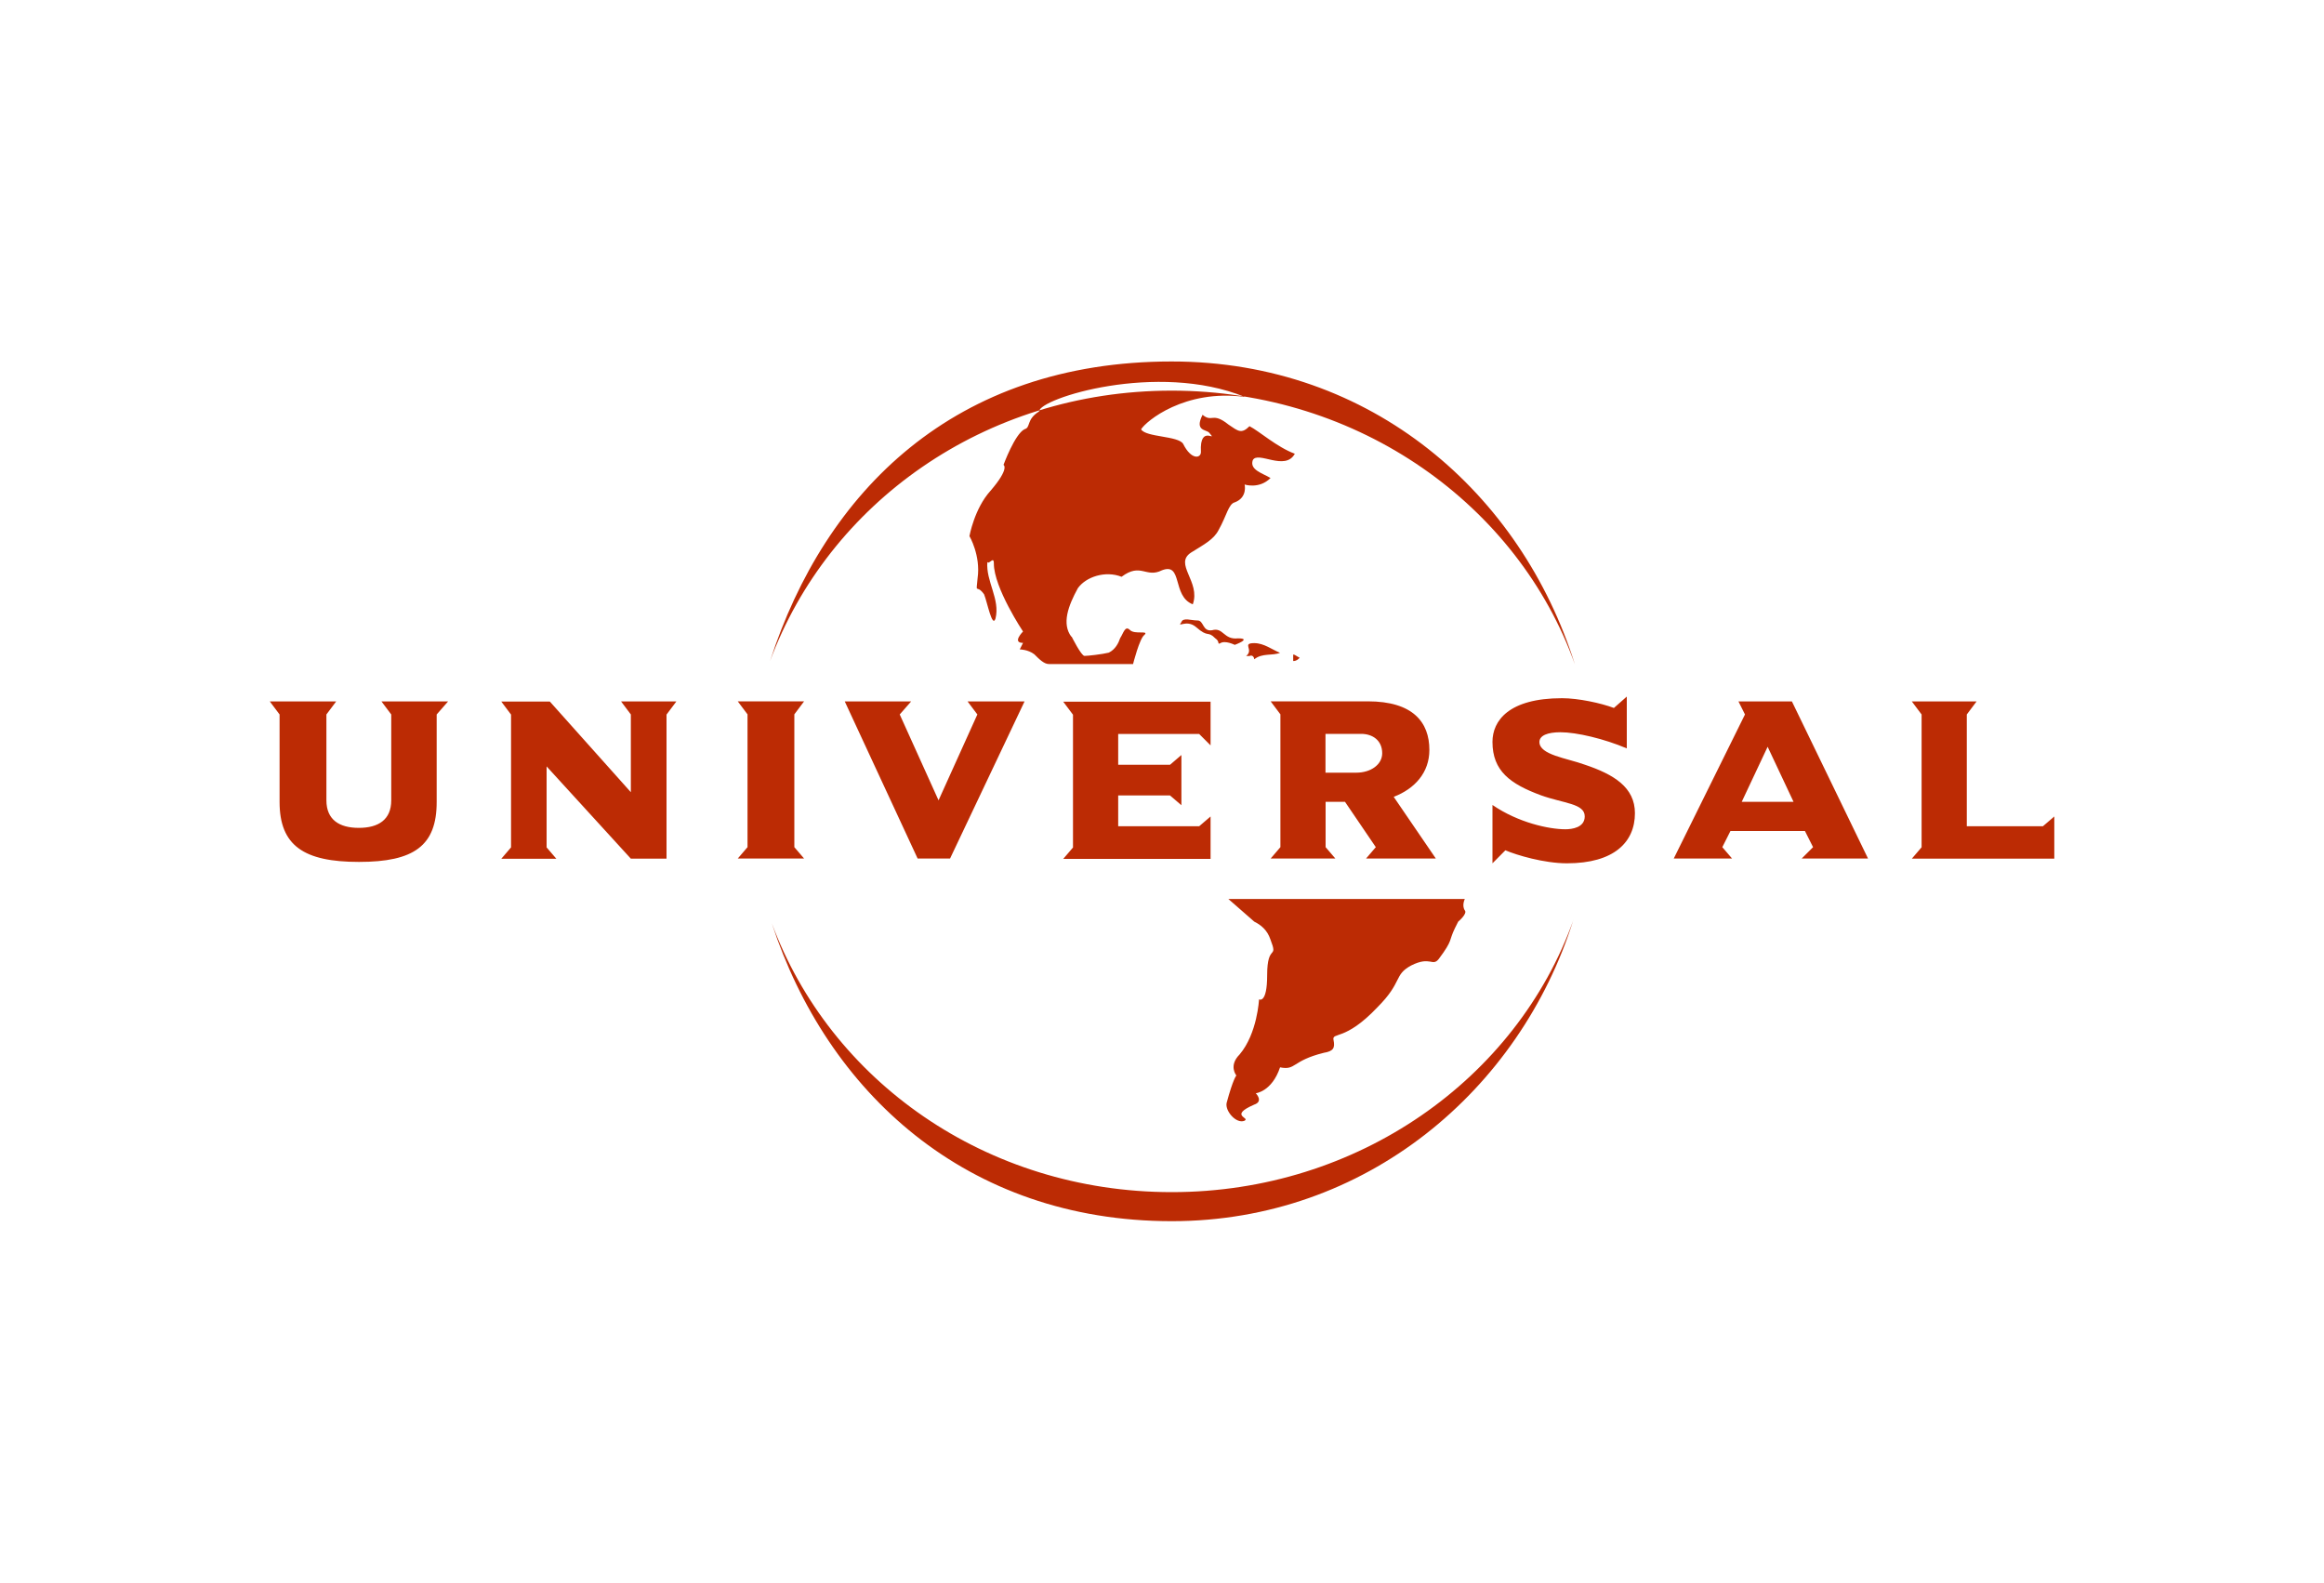 <svg viewBox="0 0 200 136.21" xmlns="http://www.w3.org/2000/svg" id="Layer_1"><defs><style>.cls-1{fill:#bc2b04;fill-rule:evenodd;}</style></defs><path d="M66.27,56.89c4.74-14.63,15.89-25.78,34.56-25.78,17.28,0,30.1,11.43,34.7,26.06-4.88-13.66-18.54-23.55-34.7-23.55s-29.55,9.76-34.56,23.27h0ZM135.4,79.19c-4.88,13.66-18.54,23.41-34.56,23.41s-29.41-9.62-34.42-23.14c4.74,14.49,16.72,25.64,34.42,25.64,16.72,0,29.96-11.29,34.56-25.92h0ZM110.17,56.19c-.7-.28-1.39-.84-2.23-.84-1.11,0,0,.56-.7,1.11h.28c.28-.14.42.14.42.28.7-.56,1.53-.28,2.23-.56h0ZM176.79,73.89v-3.62l-.98.84h-6.55v-9.62l.84-1.12h-5.57l.84,1.12v11.43l-.84.98h12.26ZM154.35,69.01l-2.23-4.74-2.23,4.74h4.46ZM160.76,73.89h-5.71l.98-.98-.7-1.39h-6.41l-.7,1.39.84.98h-5.02l6.13-12.4-.56-1.12h4.6l6.55,13.52h0ZM140.7,69.99c0-2.23-1.81-3.34-4.32-4.18-1.53-.56-3.9-.84-3.9-1.95,0-.56.7-.84,1.81-.84,1.39,0,3.76.56,5.71,1.39v-4.46l-1.11.98c-1.11-.42-3.07-.84-4.46-.84-4.6,0-5.99,1.95-5.99,3.76,0,2.51,1.53,3.62,4.18,4.6,1.95.7,3.76.7,3.76,1.81,0,.98-1.12,1.11-1.67,1.11-1.39,0-4.04-.56-6.27-2.09v5.02l1.11-1.12c.98.42,3.34,1.12,5.3,1.12,4.04,0,5.85-1.81,5.85-4.32h0ZM118.95,64.83c0-1.12-.84-1.67-1.81-1.67h-3.07v3.34h2.65c1.25,0,2.23-.7,2.23-1.67h0ZM123.55,73.89h-5.99l.84-.98-2.65-3.9h-1.67v3.9l.84.98h-5.57l.84-.98v-11.43l-.84-1.12h8.36c3.9,0,5.3,1.81,5.3,4.18,0,1.95-1.25,3.34-3.07,4.04l3.62,5.3h0ZM104.18,73.89v-3.62l-.98.84h-6.97v-2.65h4.46l.98.84v-4.32l-.98.84h-4.46v-2.65h6.97l.98.98v-3.76h-12.68l.84,1.12v11.43l-.84.98h12.68ZM88.15,60.37h-4.88l.84,1.12-3.34,7.39-3.34-7.39.98-1.12h-5.71l6.27,13.52h2.79l6.41-13.52h0ZM69.2,73.89l-.84-.98v-11.43l.84-1.12h-5.71l.84,1.12v11.43l-.84.98h5.71ZM58.19,60.37h-4.74l.84,1.12v6.69l-6.97-7.8h-4.18l.84,1.12v11.43l-.84.98h4.74l-.84-.98v-6.97l7.25,7.94h3.07v-12.4l.84-1.12h0ZM38.54,60.37h-5.71l.84,1.12v7.39c0,1.67-1.11,2.37-2.79,2.37s-2.79-.7-2.79-2.37v-7.39l.84-1.12h-5.71l.84,1.12v7.53c0,3.76,2.09,5.16,6.83,5.16s6.69-1.39,6.69-5.16v-7.53l.98-1.12h0ZM111.85,56.61c-.28-.14-.42-.28-.56-.28v.56c.28,0,.42-.14.56-.28h0ZM126.06,78.35c-.28-.42,0-.98,0-.98h-20.35l2.23,1.95c.56.28,1.11.7,1.39,1.53.7,1.81-.28.28-.28,3.07,0,2.51-.7,2.09-.7,2.09,0,0-.14,2.93-1.67,4.74-.98.98-.28,1.81-.28,1.81,0,0-.28.28-.84,2.37-.14.7.84,1.81,1.53,1.53.56-.28-1.39-.42.84-1.39.84-.28.14-.98.14-.98,0,0,1.39-.14,2.09-2.23,1.39.28.98-.56,3.76-1.25.84-.14.98-.42.84-1.11-.14-.7.98.14,3.76-2.79,2.23-2.23,1.39-2.79,2.93-3.62,1.67-.84,1.81.14,2.37-.56,1.25-1.67.84-1.53,1.39-2.65l.28-.56s.84-.7.56-.98h0ZM92.2,54.8c-.84-1.11-.28-2.65.56-4.18.7-.98,2.37-1.53,3.76-.98,1.67-1.25,2.09.14,3.48-.56,1.81-.7.84,2.23,2.65,2.93.7-1.95-1.67-3.48-.14-4.46,1.12-.7,1.95-1.12,2.37-1.95.7-1.25.84-2.23,1.39-2.37,1.11-.42.84-1.53.84-1.53,0,0,1.25.42,2.23-.56-.7-.42-1.81-.7-1.53-1.53.42-.84,2.79.98,3.62-.56-1.53-.56-3.07-1.95-3.9-2.37-.7.7-.98.42-1.81-.14-1.39-1.12-1.39-.14-2.23-.84-.7,1.39.28,1.25.56,1.53.84.98-.84-.84-.7,1.67,0,.56-.84.7-1.53-.7-.42-.7-3.21-.56-3.62-1.25.42-.7,3.76-3.48,8.92-2.79-7.53-3.07-17.7.14-17.7,1.25-1.12.7-.7,1.39-1.25,1.53-.84.42-1.81,3.07-1.81,3.07,0,0,.56.28-1.12,2.23-1.39,1.53-1.81,3.9-1.81,3.9,0,0,.98,1.67.7,3.62-.14,1.53-.14.42.56,1.39.28.7.7,2.93.98,2.09.42-1.67-.84-3.21-.7-4.88.14.28.56-.56.56.14,0,2.09,2.51,5.85,2.51,5.85,0,0-.98.98,0,.98l-.28.56s.7,0,1.25.42c.42.42.84.84,1.25.84h7.25s.56-2.23.98-2.51c.42-.42-.84,0-1.25-.42-.42-.42-.56.28-.84.7-.14.42-.42.98-.98,1.25-.56.14-1.81.28-2.09.28s-1.11-1.67-1.11-1.67h0ZM101.67,53.54c-.42.56.42-.28,1.25.42,1.11.98.98.28,1.67.98.42.28.14.56.42.42.42-.28,1.25.14,1.25.14,0,0,1.53-.56.28-.56-1.25.14-1.25-.98-2.23-.7-.84.14-.7-.84-1.25-.84s-1.25-.28-1.39.14h0Z" class="cls-1"></path></svg>
